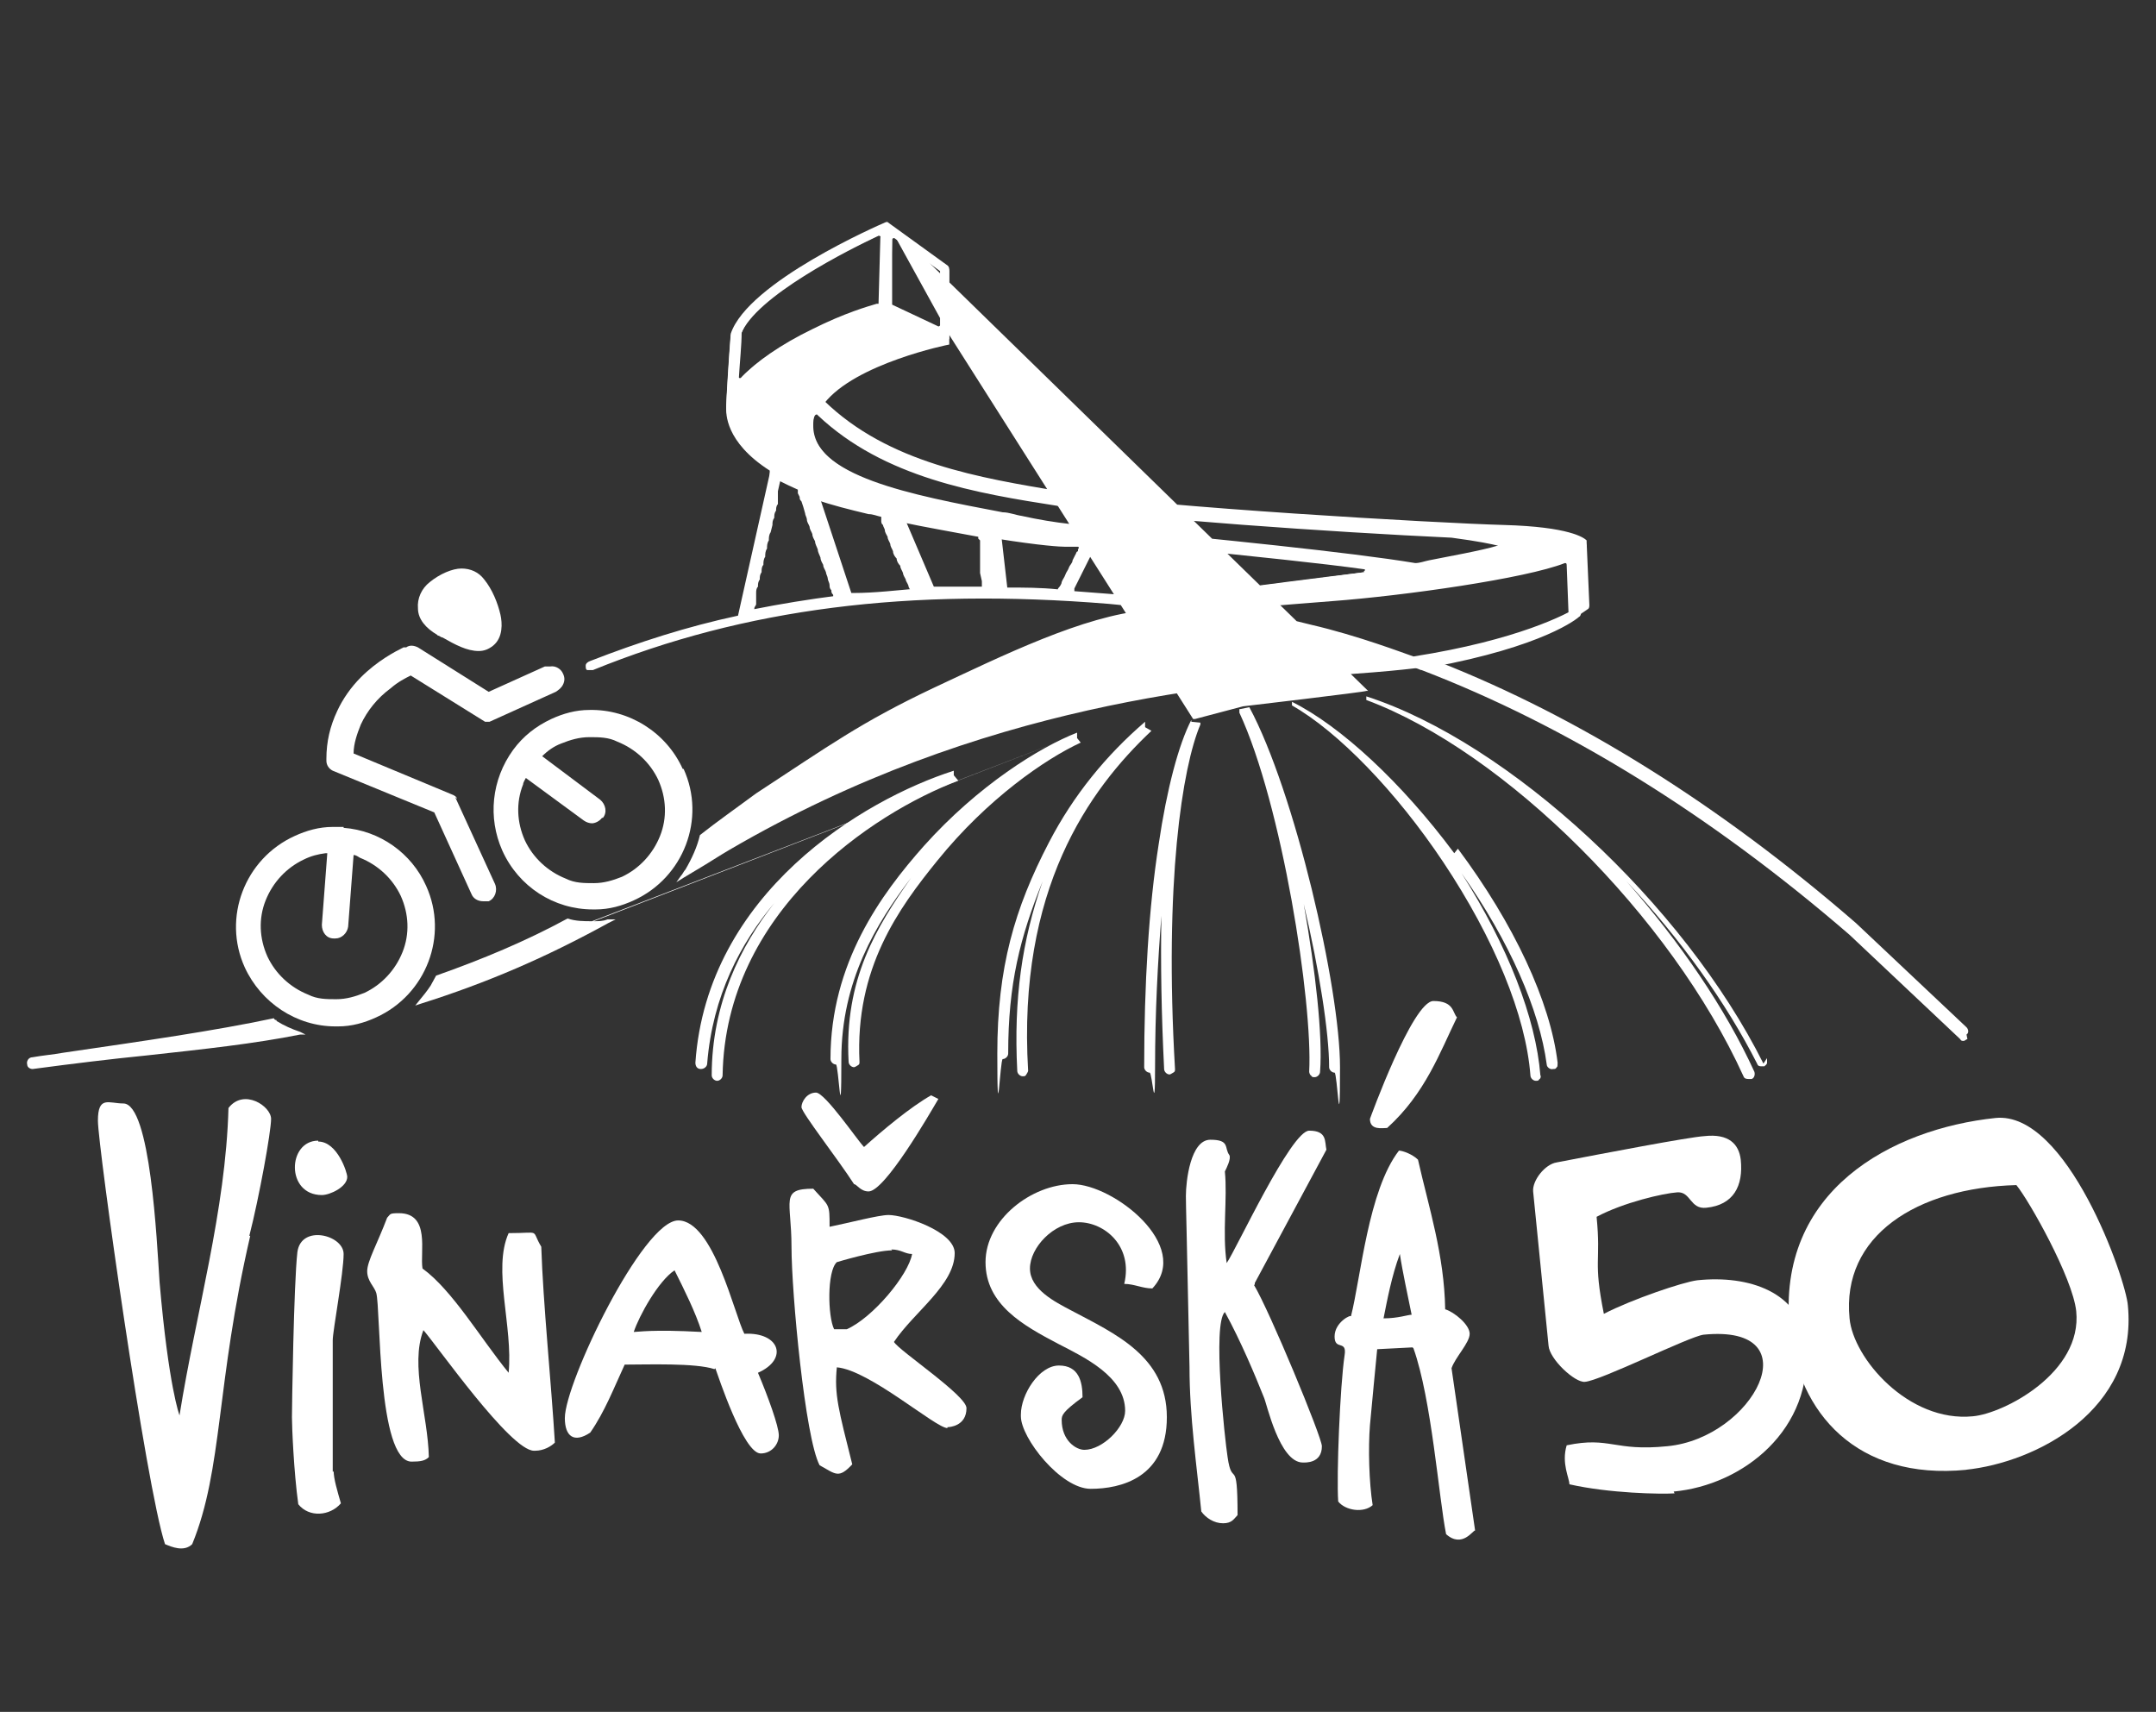 <?xml version="1.0" encoding="UTF-8"?>
<svg id="Layer_1" xmlns="http://www.w3.org/2000/svg" version="1.1" viewBox="0 0 237.8 188.8">
  <rect x="0" y="0" width="237.8" height="188.8" fill="#333333" stroke="none"/>
  <!-- Generator: Adobe Illustrator 29.0.0, SVG Export Plug-In . SVG Version: 2.1.0 Build 186)  -->
  <defs>
    <style>
      .st0 {
        fill: #fff;
      }
    </style>
  </defs>
  <path class="st0" d="M48.3,70.1c.2,0,.3.2.5.2,1.4.8,2.7,1.5,4,1.5h0c.6,0,1.1-.2,1.6-.6,1.1-.9,1-2.5.8-3.4-.3-1.3-.9-2.8-1.8-3.9-.6-.8-1.5-1.2-2.5-1.2s-2.4.6-3.5,1.5c-.9.7-1.4,1.8-1.3,2.9,0,1.2.9,2.2,2.1,2.9"/>
  <path class="st0" d="M50.4,88.1c0-.2-.3-.4-.6-.5l-10.8-4.5h0c0-1.1.4-2.2.8-3.2.7-1.5,1.8-2.9,3.3-4,.8-.7,1.6-1.1,2.2-1.4h0l8.2,5.1c.2,0,.4,0,.5,0l7.3-3.3c.3-.2.6-.4.8-.8s.2-.8,0-1.2c-.2-.5-.8-.9-1.4-.8-.2,0-.4,0-.6,0l-6.2,2.8h0l-7.8-4.9c-.4-.2-.9-.3-1.3,0,0,0,0,0-.3,0-1,.5-2.9,1.5-4.7,3.3-1.1,1.1-2,2.4-2.6,3.7-.8,1.7-1.2,3.4-1.2,5.3v.2c0,.5.3.9.7,1.1l11.2,4.6h0l4.1,9c.2.5.7.8,1.3.8h0c.2,0,.4,0,.6,0,.7-.3,1-1.2.7-1.9l-4.4-9.6.2.2Z"/>
  <path class="st0" d="M37.9,91.2h-1.2c-1.5,0-2.9.4-4.2,1-5.5,2.5-8,9-5.5,14.5,1.8,3.9,5.7,6.5,10,6.5h.3c1.5,0,2.9-.4,4.2-1,5.5-2.5,8-9,5.5-14.5-1.6-3.6-5.1-6.1-9.1-6.4M36.1,94.1h0l-.6,7.9c0,.8.5,1.5,1.3,1.5h.2c.7,0,1.3-.6,1.4-1.3l.6-7.9h0c.3,0,.5.2.7.3,2,.8,3.6,2.3,4.5,4.2.9,2,1,4.2.2,6.2s-2.3,3.6-4.2,4.5c-1,.4-2,.7-3.1.7s-2.1,0-3.1-.5c-2-.8-3.6-2.3-4.5-4.2-.9-2-1-4.2-.2-6.2s2.3-3.6,4.2-4.5c.8-.4,1.6-.6,2.4-.7h.2Z"/>
  <path class="st0" d="M75.3,84.8c-1.8-4-5.9-6.6-10.3-6.5-1.5,0-2.9.4-4.2,1-1.7.8-3.1,1.9-4.2,3.4h0c-2.4,3.3-2.8,7.5-1.2,11.1,1.8,4,5.7,6.5,10,6.5h.3c1.5,0,2.9-.4,4.2-1,5.5-2.5,8-9,5.5-14.5M66.5,90.2c.5-.6.3-1.5-.3-2l-6.4-4.8h0c.6-.6,1.3-1.1,2.1-1.4,1-.4,2-.7,3.1-.7s2.1,0,3.1.5c2,.8,3.6,2.3,4.5,4.2.9,2,1,4.2.2,6.2s-2.3,3.6-4.2,4.5c-1,.4-2,.7-3.1.7s-2.1,0-3.1-.5c-2-.8-3.6-2.3-4.5-4.2-.9-2-1-4.2-.2-6.2,0-.2.2-.5.3-.7h0l6.4,4.7c.3.2.6.3.9.3s.8-.2,1.1-.6"/>
  <path class="st0" d="M27.6,136.3c-3.8,16.4-3,25.7-6.4,34-.9.9-2.3.3-3,0-2.1-6.3-7.4-43.9-7.4-46.7s1.2-1.9,2.8-1.9c3,0,3.7,15.2,4,19.7,1,11.6,2.2,14.7,2.2,14.7,1.8-11.3,5.1-22.6,5.4-33.9,1.7-2.2,4.7-.2,4.7,1.2s-1.3,8.6-2.4,12.9"/>
  <path class="st0" d="M36.8,162.2c0,.9.4,2.2.8,3.6-1.2,1.4-3.5,1.6-4.7.1-.5-3.6-.7-8.6-.7-9.6s.2-14.7.6-18.2c.4-3.1,5.1-1.9,5.1.2s-1.2,8.5-1.2,9.5v14.5h.1ZM35.1,125.9c2.1,0,3.2,3.4,3.2,3.9,0,1.1-1.9,2-2.8,2-4,0-3.8-6-.4-6"/>
  <path class="st0" d="M58.9,160c-2.6,0-10.7-11.6-12.2-13.3-1.5,3.9.5,9.3.6,14-.4.4-.9.5-1.9.5-3.8,0-3.4-16.9-3.9-18.6-.2-.7-1-1.3-1-2.4s1.1-3,2.2-5.9c.4-.4.2-.5,1.3-.5,3.5,0,2.3,4.3,2.6,6.1,3.3,2.4,6.4,7.7,9.5,11.5.5-5.1-1.8-11.4,0-15.4,3.7,0,2.4-.5,3.6,1.5.2,6.2,1.1,15,1.5,21.6-.4.4-1.2.9-2.2.9"/>
  <path class="st0" d="M78.8,151c-2.1-.7-7.4-.5-9.9-.5-1.2,2.6-2.2,5.2-3.8,7.5-1.8,1.2-2.8.4-2.8-1.6,0-3.9,8.6-21.8,12.5-21.8s6.2,10.4,7.3,12.5c3.9-.2,4.9,2.8,1.5,4.3,1.1,2.6,2.3,5.9,2.3,6.9s-.8,2-2,2c-1.9,0-4.7-8.6-5-9.4M69.9,146.9c.5,0,2-.3,7.5,0-.7-2.2-1.9-4.6-3-6.8-1.8,1.2-3.9,5-4.5,6.8"/>
  <path class="st0" d="M104.5,157.5c-1.3,0-8.6-6.4-12.2-6.7-.3,3,.2,4.7,1.7,10.7-1.5,1.6-1.8,1.1-3.6.1-1.6-3-3.1-19-3.1-24.1s-1.3-6.4,2.4-6.4c1.8,2,1.8,1.6,1.8,4.2,2-.4,5.4-1.3,6.5-1.3,1.7,0,7.3,1.8,7.3,4.2,0,3.5-4.5,6.5-6.7,9.8.6,1,8,5.9,8,7.3,0,2-1.9,2.1-2.1,2.1M95.8,131.4c-.9,0-1.3-.8-1.6-.8-1.8-2.8-5.8-7.9-5.8-8.5s.6-1.6,1.6-1.6,4.6,5.3,5.3,6c2-1.8,5.1-4.4,7.4-5.7l.8.4c-1,1.7-5.9,10.2-7.7,10.2M98.4,137.9c-1.8,0-6.1,1.3-6.1,1.3-1.1,1-1,6-.3,7.4h1.4c2.9-1.3,6.8-6,7.2-8.3-.8,0-1.2-.5-2.3-.5"/>
  <path class="st0" d="M112.6,156c0-2.2,2-5.4,4.2-5.4s2.6,1.8,2.6,3.5c-2.2,1.6-2.3,2-2.3,2.5,0,2.3,1.6,3.3,2.5,3.3,2,0,4.5-2.5,4.5-4.3,0-3.8-4.5-5.9-7.4-7.4-3.8-2-8-4.3-8-9s5.1-8.6,9.6-8.6,13.2,6.8,8.8,11.5c-1.1,0-2-.5-3.1-.5,1-4.2-2.2-6.8-5-6.8s-5.4,2.8-5.4,5.1,2.8,3.7,4.5,4.6c4.9,2.6,10.6,5.1,10.6,11.8s-5.1,7.9-8.4,7.9-7.7-5.6-7.7-8"/>
  <path class="st0" d="M138.3,141.7c1.7,2.8,7.5,16.8,7.5,17.8,0,1.9-1.8,1.8-2.1,1.8-2.6,0-4-6.6-4.3-7.2-1-2.5-2.5-6.1-4.3-9.4-1.4,1.3,0,14.1.3,16,.5,3.5,1.1-.3,1.1,6.4-.4.4-.6.9-1.6.9s-1.9-.6-2.4-1.3c-.5-5-1.3-10.5-1.3-15.9-.3-14.9-.4-17.8-.4-18.9,0-1.6.5-6.2,2.7-6.2s1.5.9,2.1,1.7c.2.4-.3,1.4-.5,1.8.3,3-.3,6.7.2,10.1,1-1.4,7.1-14.6,9.1-14.6s1.7,1.2,1.9,2.1l-7.9,14.7v.2Z"/>
  <path class="st0" d="M155.8,148.6l-3.9.2s-.7,7.2-.8,8.4c-.2,2.5-.1,6.3.3,8.8-1,.9-3,.6-3.8-.4-.2-2.9.2-12.7.7-16.1.3-1.8-1.1-.5-1.1-2.1s1.9-2.5,1.8-2.2c1.1-4.3,1.9-13.9,5.3-18.3.4,0,1.5.4,2.1,1,1.2,5.3,2.9,10.5,3,16.5,1,.3,2.7,1.7,2.7,2.7s-1.6,2.6-2,3.8l2.6,17.9c-.2-.1-1.4,2-3.2.4-.8-4-1.6-14.9-3.6-20.5M153,124.4c-.5,0-1.9.3-1.9-1,0,0,4.7-13,7-13s2.1,1.3,2.6,1.8c-1.9,3.9-3.5,8.4-7.7,12.2M154.4,138.3c-.9,2.4-1.4,5.1-1.8,7.1,1.6,0,2.7-.4,3.1-.4-.4-2-1-4.7-1.3-6.7"/>
  <path class="st0" d="M119.1,80.9l-53.8,20.7h0c-.9,0-1.8,0-2.7-.3h0c-4.6,2.5-9.4,4.5-14.5,6.3h0c-.2.4-.4.7-.6,1.1-.4.6-.8,1.1-1.3,1.7l-.4.5.6-.2c7.3-2.3,13.8-5.1,20.7-8.9l.8-.4h-.9c-.5.2-1,.2-1.5.2M30.5,112.5c-.1,0-.2,0-.3-.2h0c-6.6,1.4-14.3,2.5-23.2,3.8-1.1.2-2.3.3-3.4.5-.5,0-.7.5-.6.8,0,.3.3.5.6.5h0c4.5-.6,8.6-1.1,12.6-1.5,6.4-.7,11.9-1.3,16.9-2.3h.6c0,0-.6-.3-.6-.3-.9-.3-1.8-.7-2.6-1.2M217,114.6c-.1,0-.3.2-.4.2h0c-.2,0-.3,0-.4-.2l-12.2-11.5c-15.4-13.3-31.3-23.1-47.2-29.2-.2,0-.4-.2-.7-.2h0c-1.7.2-3.8.4-6.6.6-14.4,1.1-41.2,3.2-69,19.4-1.2.7-2.4,1.5-3.6,2.2-.5.3-1,.6-1.5.9l-.8.5.5-.7c.2-.2.3-.5.5-.7.7-1.2,1.3-2.5,1.6-3.8h0c1.9-1.5,3.9-2.9,6.2-4.6h0c8.1-5.3,11.5-7.8,19.5-11.6,7.7-3.6,16.6-8,23.6-8.6.2,0,.2-.3,0-.3-1.2,0-2.8-.3-4.2-.4-22-1.8-40.2.5-56.9,7.3h-.6c-.2,0-.2-.3-.2-.5s.2-.4.5-.5c5.4-2.1,10.7-3.8,16.3-5h0c0,0,3.6-16.1,3.6-16.1v-.2c-5.1-3.2-4.9-6.6-4.9-6.9,0-.5.3-5.5.5-7.9h0c1.9-5.7,16.4-12,17.1-12.3h.2l6.5,4.7c.2.1.3.3.3.5v7.5h0v.2h0c0,0,0,0,0,0h0c0,0-10.4,2.2-13.8,6.6v.2c7.1,6.9,17.2,8.5,26.1,10,.4,0,.9,0,1.3.2,9.2,1.5,40.2,3.3,47.6,3.5,7.2.2,8.8,1.4,9.1,1.7h0v.2h0l.3,6.9c0,.2,0,.4-.2.5s-3.9,3.3-16.4,5.5c-.2,0-.2.3,0,.3,15.5,6.1,31,15.8,46,28.8l12.2,11.5c.2.2.3.6,0,.8M86.2,52.4l-3.3,14.6c0,0,0,.2.2.2,3-.6,6.1-1.1,9.2-1.5,0,0,.2,0,0-.2l-4-12.2h0c-.7-.4-1.3-.7-1.9-1,0,0-.2,0-.3,0M129.6,60.5l-1.1,5c0,0,0,.2.2.2,1.4,0,3-.3,4.8-.4h0c5-.7,12.1-1.6,17.1-2.2.2,0,.2-.3,0-.3-5-.7-12-1.4-20.7-2.3h-.2M116.6,55.6v-.2.2c-9-1.5-19.2-3.1-26.5-10h-.3c0,.4-.2.8-.2,1.1-.2,5.8,11,7.9,21,9.8.7,0,1.4.3,2.1.4,1.8.4,3.6.7,5.4.9h.5c1.4.2,2.7.4,3.8.5,11.4,1.1,26.5,2.6,33.7,3.8h0c.5,0,1-.2,1.5-.3,2-.4,5.9-1.1,7.5-1.6.2,0,.2-.3,0-.3-.7-.2-2.2-.6-5.2-.9h0c-13-.6-34.6-2.1-42.1-3.3-.4,0-.9,0-1.3-.2h0ZM111.1,64.8c1.8,0,3.7,0,5.6.2h.2l2.7-5.3c0,0,0-.2,0-.3-.3,0-.6,0-.9,0h-.5c-.4,0-2.6,0-7.6-.9,0,0-.2,0-.2.2l.7,6.1.2.2M126.8,65.7h.2c0,0,1.2-5.3,1.2-5.3,0,0,0-.2-.2-.2-1.8-.2-3.8-.4-5.7-.5-.4,0-.8,0-1.2,0h0l-2.6,5.2c0,0,0,.2,0,.3,2.7.2,5.4.4,8.2.7M90.4,54c0,0-.3,0-.2.2l3.7,11.2h.2c2.4,0,4.8-.3,7.2-.5,0,0,.2,0,.2-.2l-3.7-8.7h0c-.5-.2-.9-.3-1.4-.4-2.1-.5-4.1-1-5.8-1.6M108.6,58c-2.7-.4-5.7-1-8.9-1.7,0,0-.3,0-.2.2l3.5,8.2h6.3c0,0,.2,0,.2-.2l-.8-6.4v-.2M174.1,66.8l-.2-5.2c0,0-.1-.2-.2-.2-4.4,1.7-17.7,3.6-25.7,4.2-6.6.5-9.5.8-12.6,1-.2,0-.2.3,0,.3h0c3.1.5,6,1.2,9.2,2,5.2,1.2,10.4,3.2,11.3,3.5h0c11.5-1.8,17-4.7,18.2-5.5v-.2M97,25.9c-3.2,1.5-13.7,6.6-15.2,10.8h0c0,1.3-.2,3.2-.3,4.9,0,.2.2.2.3,0,1.6-1.7,4.3-3.6,7.8-5.3,3.6-1.8,6.1-2.5,7.1-2.8h.3v-.2c0,0,.3-7.3.3-7.3,0-.1,0-.2-.2-.2M98.4,33.6l5.1,2.4c0,0,.2,0,.2-.2v-5.9h0c0-.1-5-3.7-5-3.7,0,0-.3,0-.3.1l-.2,7.1v.2M104.8,37.1h0l-7-12.7,53.1,51.8h-.2c0,.1-13.6,1.7-13.6,1.7l-5.3,1.4h-.2"/>
  <path class="st0" d="M175,60.3h0v-.2h0c-.3-.3-1.9-1.5-9.1-1.7-7.4-.2-38.4-2-47.6-3.5-.4,0-.9,0-1.3-.2-8.9-1.5-19.1-3.1-26.1-10v-.2c3.4-4.4,13.7-6.5,13.8-6.5h0v-.2h0v-.2h0v-7.6c0-.2,0-.4-.3-.5l-6.5-4.7h-.2c-.6.3-15.2,6.6-17.1,12.2h0c-.2,2.6-.5,7.5-.5,8s-.2,3.7,4.8,6.9v.2h0v.2s0,.2,0,.3v.4c0,.2,0,.3,0,.5,0,.2,0,.4,0,.6,0,.2,0,.4,0,.6,0,.2,0,.5-.2.7,0,.3,0,.5-.2.8,0,.3,0,.5-.2.8,0,.3,0,.6-.2.8,0,.3,0,.6-.2.9,0,.3,0,.6-.2.9,0,.3,0,.6-.2.9,0,.3,0,.6-.2.9l-.2.9-.2.8c0,.3,0,.5-.2.8,0,.3,0,.5-.2.8,0,.2,0,.5-.2.7,0,.2,0,.4,0,.6,0,.2,0,.4,0,.6v.5c0,0-.2.3-.2.4v.8h0c.2,0,.3,0,.5,0h.6v-.2c0,0,0-.2,0-.2h0v-.8c0-.2.2-.3.2-.5s0-.4,0-.6c0-.2,0-.4,0-.6,0-.2,0-.5.2-.7,0-.3,0-.5.2-.8,0-.3,0-.5.2-.8,0-.3,0-.6.2-.8,0-.3,0-.6.2-.9,0-.3,0-.6.2-.9,0-.3,0-.6.2-.9,0-.3,0-.6.2-.9l.2-.8c0-.3,0-.5.2-.8,0-.3,0-.5.2-.8,0-.2,0-.5.2-.7,0-.2,0-.4,0-.6,0-.2,0-.4,0-.6,0-.2,0-.3,0-.5v-.6h0c0-.2,0-.3.3-.2.6.3,1.2.6,1.9.9h0v.4l.2.4c0,.2,0,.3.2.5l.2.6.2.7c0,.2.2.5.2.7,0,.3.2.5.3.8,0,.3.2.5.3.8,0,.3.2.6.3.8,0,.3.2.6.3.9,0,.3.2.6.3.9,0,.3.2.6.3.8,0,.3.2.5.3.8,0,.2.2.5.2.7s.2.5.2.7,0,.4.2.6c0,.2,0,.3.2.5,0,0,0,.3,0,.4v.5h.2c.2,0,.4,0,.5,0h.5v-.4h0c0-.3,0-.4,0-.5,0-.2,0-.3-.2-.5,0-.2,0-.4-.2-.6l-.2-.7c0-.3-.2-.5-.3-.8,0-.3-.2-.6-.3-.8,0-.3-.2-.6-.3-.9l-.3-.9c0-.3-.2-.6-.3-.9,0-.3-.2-.6-.3-.8,0-.3-.2-.5-.3-.8,0-.2-.2-.5-.2-.7s0-.4-.2-.6c0-.2,0-.4-.2-.5,0,0,0-.3,0-.4v-.3h0c0-.2,0-.4.2-.3,1.7.6,3.7,1.1,5.8,1.6.5,0,.9.2,1.4.3h0v.2s0,.2,0,.3c0,0,0,.3.2.4,0,.2.2.4.2.6s.2.5.3.7c0,.3.2.5.3.8,0,.3.2.5.3.8,0,.3.2.6.4.8,0,.3.2.6.4.8,0,.3.2.5.3.8,0,.2.2.5.3.7,0,.2.2.4.3.7,0,.2.2.4.2.5s0,.3.2.4v.2c0,0,.2.2.2.2h1.5l-3.5-8.2c0,0,0-.3.2-.2,3.3.7,6.3,1.2,8.9,1.7v.2c0,0,.2.2.2.2v1.8c0,.3,0,.6,0,.9v.9c0,0,.2.9.2.9v.7c0,.2,0,.4.2.6v.5h0c0,0,.2,0,.2,0h1v-1.9c0-.3,0-.6,0-.9,0-.3,0-.6,0-.9,0-.3,0-.6,0-.9v-1.7h0c0-.2,0-.3.2-.2,5,.8,7.1.9,7.6.9h.5c.3,0,.6,0,.9,0,0,0,.2,0,0,.3v.2c-.2,0-.2.3-.3.4l-.3.6c0,.3-.3.5-.4.8s-.3.5-.4.8-.3.5-.4.8c0,.2-.2.5-.4.7,0,.2-.2.4-.3.5,0,0,0,.2,0,.3v.2h1.4v-.2h0v-.2l.3-.5c0-.2.2-.5.4-.7,0-.3.3-.5.4-.8s.3-.5.4-.8.3-.5.4-.8l.3-.6c0,0,0-.3.2-.4v-.2h0c.4,0,.8,0,1.2,0,1.9.2,3.9.4,5.7.5,0,0,.2,0,.2.2v.3c0,.3-.2.5-.2.8s-.2.7-.2,1.1-.2.8-.3,1.1c0,.3-.2.7-.2,1s0,.5-.2.7v.3h1c.4,0,.7,0,1.1,0,.7,0,1.4.2,2.1.3.7,0,1.4.2,2,.3.2,0,.5,0,.7,0h1.2c3.1-.2,6.1-.5,12.6-1,8-.6,21.4-2.5,25.7-4.2.1,0,.2,0,.2.2l.2,5.2v.2c-.2,0-.3,0-.4.2-.2,0-.3.2-.5.3-.2,0-.5.2-.7.3-.3,0-.6.3-.9.4-.3.2-.7.3-1,.4-.4.2-.8.3-1.2.5-.5.2-.9.3-1.4.5s-1.1.3-1.6.5c-.6.2-1.2.4-1.8.5-.7.2-1.3.3-2,.5s-1.5.3-2.2.5c-.8.2-1.6.3-2.4.5-.3,0-.5,0-.8,0h-.7v.2h.4c.2,0,.3.2.5.2s.3,0,.5.2c.1,0,.3,0,.5.2h.5c12.5-2.3,16.2-5.4,16.4-5.6.1,0,.2-.3.2-.5l-.3-6.9.5-.9ZM98.4,26.4c0-.1.2-.2.3-.1l5,3.6h0v6c0,0,0,.2-.2.2l-5.1-2.4v-.2c0,0,0-7.1,0-7.1ZM81.7,41.7c0,0-.3,0-.3,0,0-1.7.2-3.6.3-4.8h0c1.6-4.2,12-9.4,15.2-10.9,0,0,.3,0,.2.2l-.2,7.3v.2h-.4c-1,.3-3.5,1-7.1,2.8-3.5,1.7-6.2,3.6-7.8,5.3M150.5,63.1c-5,.7-12.1,1.6-17.1,2.2h0c-1.8,0-3.4.3-4.8.4-.1,0-.2,0-.2-.2l1.1-5h.2c8.8.7,15.7,1.5,20.7,2.2.2,0,.2.3,0,.3M165.2,60.4c-1.6.6-5.5,1.3-7.5,1.6-.5,0-1,.2-1.5.3h0c-7.2-1.3-22.3-2.8-33.7-3.8-1.1,0-2.4-.3-3.8-.5h-.5c-1.7-.3-3.5-.6-5.4-.9-.7,0-1.4-.3-2.1-.4-9.9-1.9-21.1-4.1-21-9.8,0-.4,0-.8.2-1.1,0,0,.2-.2.3,0,7.3,6.9,17.5,8.6,26.5,10v-.2.2c.4,0,.9,0,1.3.2,7.5,1.2,29.1,2.7,42.1,3.3h0c3,.4,4.4.7,5.2.9.2,0,.2.3,0,.3"/>
  <path class="st0" d="M105.7,86.1c-9.5,3.6-25.7,14.4-26,32.5,0,.3-.3.6-.6.6s-.6-.3-.6-.6c0-7.9,3.2-14.3,6.9-19-3.7,4.4-6.8,10.2-7.4,17.7,0,.3-.3.6-.7.6s-.6-.3-.6-.7c1.3-18.7,18.5-29,28.5-32.2h0v.3h0v.2h0M119.2,81.9c-3.9,1.8-10.3,6.2-15.8,13-4.3,5.3-9.1,11.9-8.6,22.2,0,.2,0,.3-.2.4,0,0-.3.2-.4.2h0c-.3,0-.6-.3-.6-.6-.5-9.1,3.1-14.9,6.9-20.3-3.9,5.1-7.7,11.4-7.7,20s-.3.6-.6.6-.6-.3-.6-.6c0-10.6,5.6-18.2,10.3-23.5,6-6.7,12.8-10.9,16.9-12.5h0v.2h0v.2h0v.2h0c0,0,0,0,0,0h0M126.3,80.2h0v-.2h0v-.2h0v-.2h0c-4.3,3.7-7.9,8.1-10.6,13.3-3.8,7.3-5.7,13.8-5.7,23.3s.3.6.6.6.6-.3.6-.6c0-7.7,1.3-12.8,3.8-19-2.3,6.6-3.2,13-2.8,20.9,0,.3.3.6.6.6h0c.2,0,.3,0,.4-.2,0,0,.2-.3.2-.4-1.2-20,6.7-31,13.6-37.5M160.4,94.1c-5.8-7.8-12.5-14-17.9-16.7h0v.2-.2h0v.2h0v.2h0c5.1,2.9,11.5,9.5,16.7,17.3,5.6,8.4,9.1,16.9,9.6,23.5,0,.3.3.6.6.6h0c.2,0,.3,0,.4-.2.1,0,.2-.3.1-.4-.5-6.3-3.6-14.3-8.7-22.3,5.3,7.5,8.6,15.1,9.4,21.1,0,.3.4.6.7.5.2,0,.3,0,.4-.2.1,0,.1-.3.1-.5-.8-6.7-4.8-15.3-11-23.6M194.9,116.7v.5c0,.2-.2.3-.3.4h-.3c-.2,0-.4,0-.5-.3-3.4-6.7-8.4-13.7-14.4-20.1,5.9,6.7,10.9,14,14.1,21,.1.3,0,.7-.3.8h-.3c-.2,0-.5,0-.6-.3-8-17.6-26.3-35.8-41.6-41.5h0v-.2h0v-.2h0c15.8,5.1,35,22.9,43.8,40.5M137.8,78c5,9.3,10,30.9,10,39.7s-.3.6-.6.6-.6-.3-.6-.6c0-3.8-1.1-10.8-2.8-18,1.3,7.4,2.1,14.5,1.8,18.5,0,.3-.3.6-.6.6h0c-.2,0-.3,0-.4-.2-.1,0-.2-.3-.2-.4.4-7.7-3-29.5-7.7-39.6h0v-.2h0v-.2h0c0,0,.1,0,.1,0h0M132.4,79.7h0v.2h0c-2,4.7-4,17.4-2.8,38,0,.2,0,.3-.2.4s-.3.2-.4.2h0c-.3,0-.6-.3-.6-.6-.3-6-.4-11.7-.3-16.9-.4,5.1-.7,10.7-.7,16.7s-.3.6-.6.6-.6-.3-.6-.6c0-9.1.5-17.6,1.6-24.6.9-6.1,2.2-11,3.6-13.7h0v.2h0"/>
  <path class="st0" d="M184.7,164.7c-1.5.1-7.2,0-11.6-1,0-.7-.9-2.3-.3-4.3,4.8-1,5.2.7,11.1.1,9.5-.9,16.1-13.5,4-12.3-1.6.2-11.4,5.1-13.1,5.2-1.1.1-3.9-2.5-4-4l-1.7-17c-.1-1.2,1.3-3,2.6-3.2,5.2-1,14.6-2.8,16.3-2.9,2.7-.3,3.8.9,4,2.6.3,2.9-.8,5-3.8,5.3-1.8.2-1.7-1.8-3.2-1.7s-5.9,1.1-8.9,2.7c.5,5.1-.4,4.7.8,10.7,3.1-1.6,8.7-3.5,10.3-3.7,5.7-.6,11.4,1.3,12,7,.9,9.5-7,15.6-14.6,16.3"/>
  <path class="st0" d="M216.9,162.1c-12.1,1.2-18.6-6.3-19.5-15.6-1.5-15.2,11.3-22,22.7-23.2,7.9-.8,14.4,17.8,14.6,20.7,1.1,11.5-10.1,17.3-17.9,18.1M222.4,130.7c-11,.3-19.3,5.6-18.4,14.7.4,4.4,6.5,11.5,13.6,10.8,3.4-.3,12.1-4.8,11.4-11.6-.4-3.7-5.2-12.2-6.6-13.9"/>
</svg>